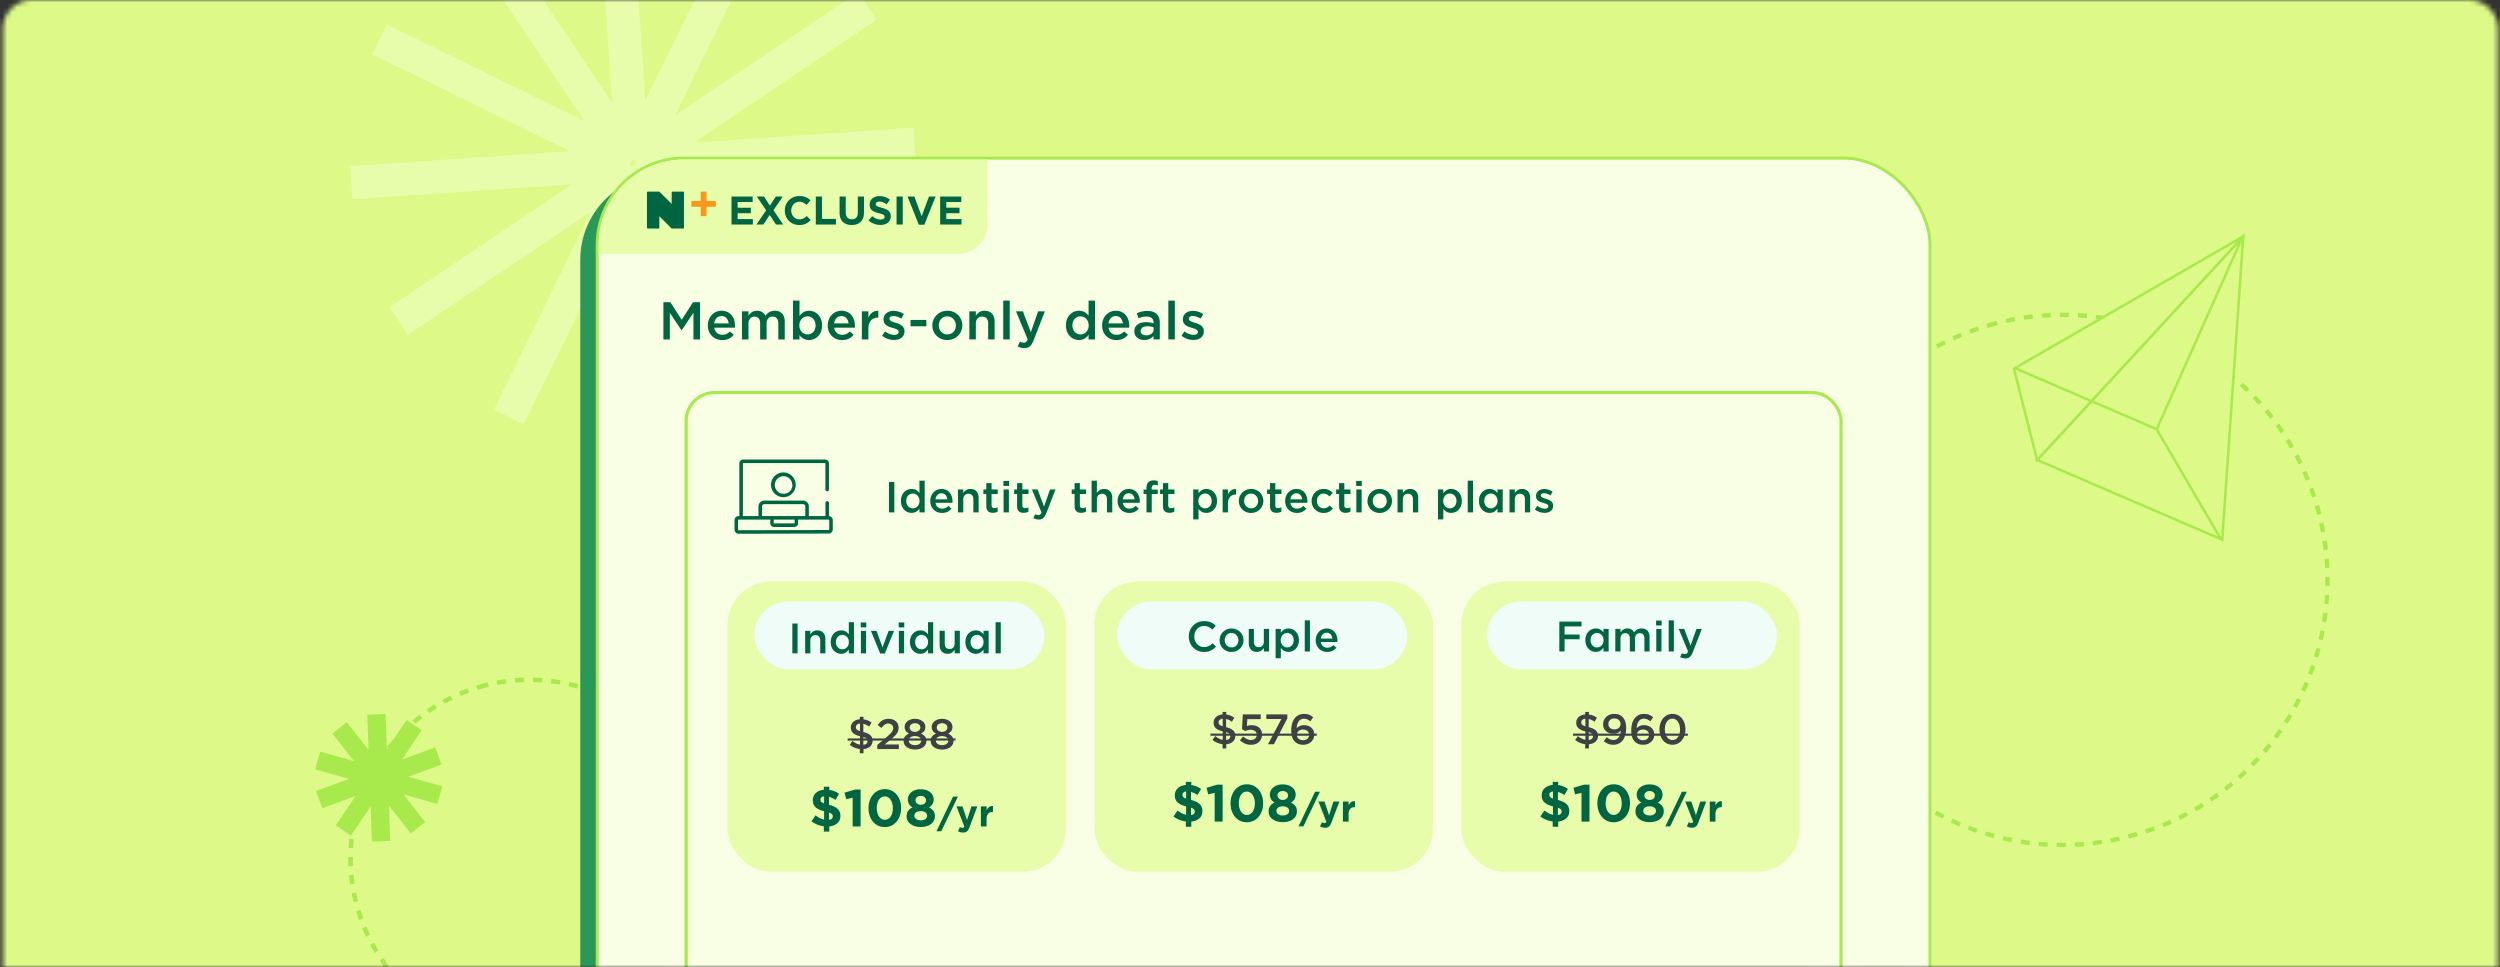 <svg xmlns="http://www.w3.org/2000/svg" width="517" height="200" fill="none"><rect width="100%" height="100%" fill="#333333" stroke="none"/><mask id="a" width="517" height="200" x="0" y="0" maskUnits="userSpaceOnUse" style="mask-type:alpha"><path fill="#00482F" d="M.592 6.017A6.017 6.017 0 0 1 6.61 0h503.965a6.017 6.017 0 0 1 6.017 6.017V200h-516z"/></mask><g mask="url(#a)"><path fill="#DDFA88" d="M-25.908-14.982A6.02 6.02 0 0 1-19.89-21h557.965a6.017 6.017 0 0 1 6.017 6.018V224h-570z"/><path fill="#DDFA88" d="M-54.814-132.929h636.48v656.191h-636.48z"/><path fill="#DDFA88" stroke="#E8FDAC" stroke-linejoin="bevel" stroke-width="6.837" d="m98.342-14.629 28.018 41.655c1.326 1.971 1.989 2.957 2.533 3.07.49.104.998-.07 1.322-.452.36-.424.279-1.61.118-3.98l-3.411-50.084 3.437 50.083c.162 2.37.244 3.555.658 3.926.373.334.9.437 1.372.269.523-.187 1.046-1.254 2.091-3.387l22.089-45.08-22.066 45.091c-1.044 2.134-1.566 3.201-1.393 3.73a1.37 1.37 0 0 0 1.054.918c.547.1 1.533-.563 3.505-1.888l41.669-27.995-41.655 28.017c-1.971 1.326-2.957 1.989-3.071 2.533-.102.49.072.998.454 1.322.423.36 1.608.28 3.978.118l50.085-3.41-50.083 3.436c-2.37.163-3.555.244-3.926.658a1.37 1.37 0 0 0-.269 1.372c.187.523 1.254 1.046 3.387 2.092l45.08 22.088-45.091-22.065c-2.134-1.044-3.201-1.566-3.729-1.393-.476.156-.829.56-.919 1.053-.1.547.563 1.533 1.888 3.505l27.995 41.67-28.017-41.655c-1.326-1.972-1.989-2.957-2.533-3.071a1.37 1.37 0 0 0-1.322.453c-.36.424-.279 1.609-.118 3.979l3.41 50.084-3.436-50.082c-.163-2.37-.244-3.556-.658-3.926a1.37 1.37 0 0 0-1.372-.27c-.523.188-1.046 1.254-2.091 3.388l-22.089 45.08 22.065-45.092c1.044-2.134 1.567-3.2 1.393-3.729a1.37 1.37 0 0 0-1.053-.919c-.547-.1-1.533.563-3.505 1.888l-41.67 27.996 41.655-28.018c1.972-1.325 2.957-1.988 3.071-2.532a1.37 1.37 0 0 0-.453-1.323c-.423-.36-1.608-.28-3.979-.118l-50.084 3.41 50.083-3.436c2.37-.162 3.555-.244 3.925-.658.335-.373.438-.9.269-1.372-.187-.523-1.253-1.046-3.387-2.091L78.486 8.14l45.092 22.066c2.134 1.044 3.201 1.566 3.729 1.393.476-.157.829-.56.919-1.054.099-.547-.563-1.533-1.888-3.505z"/><path fill="#BCEBFF" stroke="#A8EA4C" stroke-linejoin="bevel" stroke-width="3.793" d="m70.222 150.515 5.812 7.401c.688.876 1.032 1.314 1.322 1.362a.76.76 0 0 0 .702-.257c.191-.224.17-.781.13-1.894l-.346-9.404.352 9.404c.041 1.113.062 1.669.269 1.879a.76.76 0 0 0 .719.205c.286-.07.597-.532 1.218-1.457l5.248-7.811-5.243 7.815c-.62.924-.931 1.387-.887 1.678.04.264.215.487.462.588.272.112.795-.079 1.841-.462l8.837-3.235-8.835 3.241c-1.046.383-1.569.575-1.704.837a.76.76 0 0 0 .028.746c.154.251.69.404 1.761.709l9.05 2.577-9.052-2.571c-1.071-.305-1.607-.457-1.87-.325a.76.76 0 0 0-.417.621c-.022.293.321.732 1.009 1.608l5.807 7.405-5.812-7.401c-.688-.876-1.032-1.314-1.323-1.362a.76.76 0 0 0-.701.257c-.191.224-.17.781-.13 1.894l.346 9.404-.352-9.404c-.041-1.113-.062-1.669-.269-1.879a.76.76 0 0 0-.719-.205c-.286.07-.597.532-1.218 1.457l-5.248 7.811 5.243-7.815c.62-.925.931-1.387.887-1.678a.76.76 0 0 0-.462-.588c-.272-.113-.795.079-1.841.462l-8.837 3.235 8.835-3.241c1.046-.383 1.569-.575 1.704-.837a.76.76 0 0 0-.028-.747c-.154-.251-.69-.403-1.761-.708l-9.05-2.577 9.052 2.571c1.071.305 1.607.457 1.87.325a.76.76 0 0 0 .417-.621c.022-.294-.321-.732-1.009-1.608z"/><circle cx="109.484" cy="177.568" r="36.992" stroke="#A8EA4C" stroke-dasharray="1.87 1.87" stroke-width=".946" transform="rotate(-106.206 109.484 177.568)"/><circle cx="426.511" cy="119.919" r="54.806" stroke="#A8EA4C" stroke-dasharray="1.87 1.87" stroke-width=".897" transform="rotate(-106.206 426.511 119.919)"/><circle cx="390.418" cy="169.559" r="2.917" fill="#FF97E9"/><path fill="#DDFA88" stroke="#A8EA4C" stroke-width=".529" d="m463.905 48.885-42.614 46.232 38.267 16.493z"/><path fill="#DDFA88" stroke="#A8EA4C" stroke-width=".529" d="M463.906 48.884 416.48 76.243l4.802 18.889z"/><path stroke="#A8EA4C" stroke-width=".529" d="m416.729 76.147 29.263 12.612 13.157 22.501M463.737 49.034l-17.712 39.704"/><path fill="#2A9859" d="M120 53.707c0-9.738 7.895-17.633 17.633-17.633h210.734c9.738 0 17.633 7.895 17.633 17.633v164.734c0 9.738-7.895 17.633-17.633 17.633h-208.53c-10.956 0-19.837-8.881-19.837-19.837z"/><rect width="275.62" height="200.376" x="123.502" y="32.69" fill="#F8FFE4" rx="17.943"/><rect width="275.62" height="200.376" x="123.502" y="32.69" stroke="#A8EA4C" stroke-width=".619" rx="17.943"/><path fill="#E8FDAC" d="M123.812 50.633c0-9.738 7.895-17.633 17.633-17.633h62.782v13.342a6.195 6.195 0 0 1-6.195 6.194h-74.22z"/><path fill="#006642" d="M141.278 39.624h-2.214a.165.165 0 0 0-.165.165v2.378l-2.481-2.48c-.023-.024-.046-.035-.069-.046-.005 0-.011-.006-.017-.006a.2.2 0 0 0-.08-.017h-2.287a.165.165 0 0 0-.165.165v7.307c0 .046.017.091.051.12a.18.18 0 0 0 .119.05h2.214a.165.165 0 0 0 .165-.164v-2.379l2.481 2.481a.2.2 0 0 0 .069.046c.005 0 .011.005.017.005a.2.2 0 0 0 .08.017h2.282a.165.165 0 0 0 .165-.164v-7.308a.163.163 0 0 0-.165-.17"/><path fill="#F8991D" fill-rule="evenodd" d="M146.114 42.762v1.814a.114.114 0 0 1-.114.114h-.988a.114.114 0 0 1-.114-.114v-1.814h-1.814a.114.114 0 0 1-.114-.114v-.988c0-.063.051-.114.114-.114h1.814v-1.814c0-.063.051-.114.114-.114H146c.063 0 .114.05.114.114v1.814h1.815c.063 0 .114.051.114.114v.989a.114.114 0 0 1-.114.113z" clip-rule="evenodd"/><path fill="#006642" d="M151.276 46.439v-5.795h4.372v1.134h-3.105v1.175h2.732v1.135h-2.732v1.217h3.146v1.134zm9.165-5.795h1.448l-1.937 2.831 2.02 2.964h-1.49l-1.3-1.987-1.308 1.987h-1.449l2.02-2.947-1.937-2.848h1.49l1.209 1.879zm4.831 5.894c-1.705 0-2.972-1.316-2.972-2.98v-.017c0-1.647 1.242-2.997 3.022-2.997 1.093 0 1.747.365 2.285.895l-.811.935c-.447-.406-.903-.654-1.482-.654-.977 0-1.681.811-1.681 1.805v.016c0 .994.687 1.822 1.681 1.822.662 0 1.068-.265 1.523-.68l.811.82c-.596.638-1.258 1.035-2.376 1.035m3.438-.099v-5.795h1.275v4.636h2.89v1.159zm7.424.091c-1.557 0-2.509-.87-2.509-2.575v-3.311h1.275v3.278c0 .944.472 1.433 1.25 1.433s1.25-.472 1.25-1.391v-3.32h1.275v3.27c0 1.755-.985 2.616-2.541 2.616m5.943-.008a3.7 3.7 0 0 1-2.459-.927l.753-.903c.522.43 1.068.704 1.731.704.521 0 .836-.207.836-.547v-.016c0-.323-.199-.489-1.168-.737-1.167-.298-1.92-.62-1.92-1.772v-.016c0-1.052.844-1.747 2.028-1.747.845 0 1.565.265 2.153.737l-.663.96c-.513-.356-1.018-.571-1.506-.571-.489 0-.746.223-.746.505v.016c0 .381.249.506 1.251.762 1.175.306 1.838.729 1.838 1.739v.016c0 1.151-.878 1.797-2.128 1.797m3.333-.083v-5.795h1.275v5.795zm4.611.041-2.343-5.836h1.408l1.515 4.081 1.515-4.081h1.374l-2.343 5.836zm4.405-.041v-5.795h4.371v1.134h-3.105v1.175h2.733v1.135h-2.733v1.217h3.147v1.134zM137.192 70.195v-7.702h1.442l2.343 3.642 2.344-3.642h1.442v7.702h-1.354v-5.524l-2.432 3.631h-.044l-2.409-3.609v5.502zm12.172.132c-1.684 0-2.982-1.221-2.982-3.015v-.022c0-1.661 1.177-3.026 2.839-3.026 1.848 0 2.784 1.453 2.784 3.125 0 .121-.011.242-.022.374h-4.27c.143.947.815 1.475 1.673 1.475.649 0 1.111-.242 1.573-.693l.782.693c-.551.66-1.31 1.09-2.377 1.09m-1.662-3.444h2.982c-.088-.858-.594-1.53-1.474-1.53-.815 0-1.387.628-1.508 1.53m5.739 3.312v-5.81h1.342v.88c.374-.517.88-1 1.772-1 .836 0 1.43.406 1.738 1.022.462-.616 1.079-1.023 1.959-1.023 1.265 0 2.036.803 2.036 2.223v3.708h-1.332v-3.301c0-.924-.429-1.42-1.177-1.42-.726 0-1.244.507-1.244 1.442v3.28h-1.331v-3.313c0-.902-.44-1.408-1.177-1.408s-1.244.55-1.244 1.441v3.28zm13.878.121c-.969 0-1.574-.484-1.981-1.023v.902h-1.342v-8.032h1.342v3.19c.429-.605 1.034-1.089 1.981-1.089 1.364 0 2.695 1.079 2.695 3.015v.022c0 1.926-1.32 3.015-2.695 3.015m-.32-1.155c.914 0 1.662-.716 1.662-1.86v-.022c0-1.122-.77-1.86-1.662-1.86-.902 0-1.694.749-1.694 1.86v.022c0 1.111.792 1.86 1.694 1.86m7.163 1.166c-1.684 0-2.982-1.221-2.982-3.015v-.022c0-1.661 1.177-3.026 2.839-3.026 1.848 0 2.783 1.453 2.783 3.125 0 .121-.011.242-.022.374h-4.269c.143.947.814 1.475 1.673 1.475.649 0 1.111-.242 1.573-.693l.781.693c-.55.66-1.309 1.09-2.376 1.09m-1.662-3.444h2.982c-.088-.858-.594-1.53-1.474-1.53-.815 0-1.387.628-1.508 1.53m5.739 3.312v-5.81h1.342v1.31c.363-.87 1.034-1.464 2.058-1.42v1.409h-.077c-1.167 0-1.981.759-1.981 2.3v2.211zm6.658.11a4 4 0 0 1-2.465-.87l.594-.901c.638.473 1.309.715 1.904.715.572 0 .902-.242.902-.627V68.6c0-.452-.616-.606-1.298-.815-.859-.242-1.816-.594-1.816-1.694v-.022c0-1.112.913-1.783 2.069-1.783.726 0 1.518.253 2.134.66l-.528.947c-.561-.341-1.155-.55-1.639-.55-.518 0-.815.253-.815.572v.022c0 .429.628.605 1.31.825.847.264 1.804.65 1.804 1.695v.022c0 1.22-.946 1.826-2.156 1.826m3.41-2.828v-1.31h3.258v1.31zm7.584 2.85c-1.771 0-3.081-1.353-3.081-3.004v-.022c0-1.661 1.321-3.037 3.103-3.037s3.092 1.354 3.092 3.015v.022c0 1.65-1.32 3.026-3.114 3.026m.022-1.166c1.078 0 1.761-.837 1.761-1.838v-.022c0-1.023-.738-1.87-1.783-1.87-1.067 0-1.749.836-1.749 1.848v.022c0 1.013.737 1.86 1.771 1.86m4.547 1.034v-5.81h1.343v.891c.374-.539.913-1.012 1.815-1.012 1.31 0 2.069.88 2.069 2.223v3.708h-1.332v-3.301c0-.902-.451-1.42-1.243-1.42-.77 0-1.309.54-1.309 1.442v3.28zm7.011 0v-8.032h1.342v8.032zm5.701-1.496 1.518-4.314h1.387l-2.311 5.964c-.462 1.2-.979 1.64-1.915 1.64-.55 0-.968-.132-1.375-.364l.451-.979c.242.132.506.22.781.22.375 0 .606-.165.826-.66l-2.421-5.82h1.43zm9.964 1.617c-1.365 0-2.696-1.09-2.696-3.015v-.022c0-1.925 1.309-3.015 2.696-3.015.957 0 1.562.473 1.98 1.023v-3.125h1.332v8.033h-1.332v-.968c-.429.605-1.034 1.09-1.98 1.09m.319-1.155c.891 0 1.683-.749 1.683-1.86v-.022c0-1.122-.792-1.86-1.683-1.86-.914 0-1.673.716-1.673 1.86v.022c0 1.123.77 1.86 1.673 1.86m7.437 1.166c-1.684 0-2.982-1.221-2.982-3.015v-.022c0-1.661 1.177-3.026 2.839-3.026 1.849 0 2.784 1.453 2.784 3.125 0 .121-.011.242-.022.374h-4.27c.144.947.815 1.475 1.673 1.475.649 0 1.111-.242 1.574-.693l.781.693c-.55.66-1.31 1.09-2.377 1.09m-1.662-3.444h2.982c-.088-.858-.594-1.53-1.474-1.53-.814 0-1.386.628-1.508 1.53m7.422 3.433c-1.089 0-2.068-.627-2.068-1.793V68.5c0-1.255.99-1.871 2.41-1.871.649 0 1.111.099 1.562.242v-.143c0-.825-.506-1.265-1.441-1.265-.65 0-1.134.143-1.662.363l-.363-1.046c.649-.286 1.276-.473 2.201-.473.869 0 1.518.231 1.925.65.429.418.628 1.034.628 1.793v3.444h-1.299v-.726c-.396.473-1.001.847-1.893.847m.375-.968c.88 0 1.551-.506 1.551-1.244v-.396a3.7 3.7 0 0 0-1.32-.23c-.859 0-1.365.362-1.365.968v.022c0 .56.495.88 1.134.88m4.587.847v-8.032h1.343v8.032zm5.184.11a4 4 0 0 1-2.465-.87l.595-.901c.638.473 1.309.715 1.903.715.572 0 .903-.242.903-.627V68.6c0-.452-.617-.606-1.299-.815-.858-.242-1.815-.594-1.815-1.694v-.022c0-1.112.913-1.783 2.068-1.783.726 0 1.519.253 2.135.66l-.528.947c-.561-.341-1.156-.55-1.64-.55-.517 0-.814.253-.814.572v.022c0 .429.627.605 1.309.825.848.264 1.805.65 1.805 1.695v.022c0 1.22-.946 1.826-2.157 1.826"/><rect width="238.828" height="146.34" x="141.898" y="81.183" fill="#F8FFE4" rx="5.865"/><rect width="238.828" height="146.34" x="141.898" y="81.183" stroke="#A8EA4C" stroke-width=".66" rx="5.865"/><path fill="#006642" fill-rule="evenodd" d="M171.435 103.99v2.733a.87.87 0 0 1 .59.305.87.87 0 0 1 .196.635v1.712a.96.96 0 0 1-.272.734.73.73 0 0 1-.507.228l-18.754.044a.87.87 0 0 1-.59-.305.87.87 0 0 1-.196-.635v-1.778a.87.87 0 0 1 .196-.635.866.866 0 0 1 .59-.305h.213V95.814a.787.787 0 0 1 .786-.786h16.955a.784.784 0 0 1 .786.786v5.421a.367.367 0 0 1-.735 0v-5.421a.1.1 0 0 0-.004-.02.04.04 0 0 0-.011-.016.1.1 0 0 0-.017-.012l-.019-.004h-16.955a.1.1 0 0 0-.019.004.1.1 0 0 0-.017.012.04.04 0 0 0-.011.016.1.1 0 0 0-.004.02v10.909h3.217v-1.998a1.214 1.214 0 0 1 1.212-1.205h8a1.21 1.21 0 0 1 1.205 1.205v1.998h3.43v-2.733a.369.369 0 0 1 .627-.26.37.37 0 0 1 .108.26m-7.111 3.467h-4.319v.735q0 .022.015.036a.05.05 0 0 0 .036.015h4.217a.05.05 0 0 0 .036-.015.05.05 0 0 0 .015-.036zm-6.594-3.065a.48.48 0 0 0-.142.333v1.998h8.947v-1.998a.47.47 0 0 0-.47-.471h-8a.48.48 0 0 0-.335.138m13.743 5.122a.3.3 0 0 0 .013-.103l-.007-1.748a.264.264 0 0 0-.066-.206h-6.362v.735a.786.786 0 0 1-.786.786h-4.179a.786.786 0 0 1-.786-.786v-.735h-6.612a.4.4 0 0 0-.051.206v1.778a.3.3 0 0 0 .013.114.3.3 0 0 0 .06.099l18.71-.052a.24.24 0 0 0 .053-.088m-11.576-7.803a2.556 2.556 0 1 1 4.255-2.832 2.556 2.556 0 0 1-4.255 2.832m3.672-.403c.2-.3.307-.652.307-1.013h-.029a1.83 1.83 0 0 0-1.785-1.822 1.82 1.82 0 0 0-1.689 1.12 1.82 1.82 0 0 0 .391 1.988 1.824 1.824 0 0 0 2.805-.273" clip-rule="evenodd"/><path fill="#006642" d="M183.842 105.969v-6.3h1.107v6.3zm4.675.099c-1.116 0-2.205-.891-2.205-2.466v-.018c0-1.575 1.071-2.466 2.205-2.466.783 0 1.278.387 1.62.837v-2.556h1.089v6.57h-1.089v-.792c-.351.495-.846.891-1.62.891m.261-.945c.729 0 1.377-.612 1.377-1.521v-.018c0-.918-.648-1.521-1.377-1.521-.747 0-1.368.585-1.368 1.521v.018c0 .918.63 1.521 1.368 1.521m6.038.954c-1.377 0-2.439-.999-2.439-2.466v-.018c0-1.359.963-2.475 2.322-2.475 1.512 0 2.277 1.188 2.277 2.556 0 .099-.009.198-.018.306h-3.492c.117.774.666 1.206 1.368 1.206.531 0 .909-.198 1.287-.567l.639.567c-.45.54-1.071.891-1.944.891m-1.359-2.817h2.439c-.072-.702-.486-1.251-1.206-1.251-.666 0-1.134.513-1.233 1.251m4.649 2.709v-4.752h1.098v.729c.306-.441.747-.828 1.485-.828 1.071 0 1.692.72 1.692 1.818v3.033h-1.089v-2.7c0-.738-.369-1.161-1.017-1.161-.63 0-1.071.441-1.071 1.179v2.682zm7.228.081c-.801 0-1.368-.351-1.368-1.395v-2.502h-.603v-.936h.603v-1.305h1.089v1.305h1.278v.936h-1.278v2.331c0 .423.216.594.585.594.243 0 .459-.054.675-.162v.891c-.27.153-.567.243-.981.243m2.17-5.562v-1.035h1.17v1.035zm.036 5.481v-4.752h1.098v4.752zm4.159.081c-.801 0-1.368-.351-1.368-1.395v-2.502h-.603v-.936h.603v-1.305h1.089v1.305h1.278v.936h-1.278v2.331c0 .423.216.594.585.594.243 0 .459-.054.675-.162v.891c-.27.153-.567.243-.981.243m4.204-1.305 1.242-3.528h1.134l-1.89 4.878c-.378.981-.801 1.341-1.566 1.341-.45 0-.792-.108-1.125-.297l.369-.801c.198.108.414.18.639.18.306 0 .495-.135.675-.54l-1.98-4.761h1.17zm7.691 1.305c-.801 0-1.368-.351-1.368-1.395v-2.502h-.603v-.936h.603v-1.305h1.089v1.305h1.278v.936h-1.278v2.331c0 .423.216.594.585.594.243 0 .459-.054.675-.162v.891c-.27.153-.567.243-.981.243m2.143-.081v-6.57h1.098v2.547c.306-.441.747-.828 1.485-.828 1.071 0 1.692.72 1.692 1.818v3.033h-1.089v-2.7c0-.738-.369-1.161-1.017-1.161-.63 0-1.071.441-1.071 1.179v2.682zm7.813.108c-1.377 0-2.439-.999-2.439-2.466v-.018c0-1.359.963-2.475 2.322-2.475 1.512 0 2.277 1.188 2.277 2.556 0 .099-.009.198-.018.306H232.2c.117.774.666 1.206 1.368 1.206.531 0 .909-.198 1.287-.567l.639.567c-.45.54-1.071.891-1.944.891m-1.359-2.817h2.439c-.072-.702-.486-1.251-1.206-1.251-.666 0-1.134.513-1.233 1.251m4.901 2.709v-3.816h-.603v-.909h.603v-.351c0-.522.135-.918.387-1.17s.603-.378 1.062-.378c.387 0 .648.054.891.126v.918a1.9 1.9 0 0 0-.639-.117c-.414 0-.63.234-.63.72v.261h1.26v.9h-1.242v3.816zm4.779.081c-.801 0-1.368-.351-1.368-1.395v-2.502h-.603v-.936h.603v-1.305h1.089v1.305h1.278v.936h-1.278v2.331c0 .423.216.594.585.594.243 0 .459-.054.675-.162v.891c-.27.153-.567.243-.981.243m4.886 1.359v-6.192h1.098v.792c.351-.495.846-.891 1.62-.891 1.116 0 2.205.882 2.205 2.466v.018c0 1.575-1.08 2.466-2.205 2.466-.792 0-1.287-.396-1.62-.837v2.178zm2.457-2.286c.747 0 1.359-.585 1.359-1.521v-.018c0-.918-.63-1.521-1.359-1.521-.738 0-1.386.612-1.386 1.521v.018c0 .909.648 1.521 1.386 1.521m3.626.846v-4.752h1.098v1.071c.297-.711.846-1.197 1.683-1.161v1.152h-.063c-.954 0-1.62.621-1.62 1.881v1.809zm5.873.108c-1.449 0-2.52-1.107-2.52-2.457v-.018c0-1.359 1.08-2.484 2.538-2.484s2.529 1.107 2.529 2.466v.018c0 1.35-1.08 2.475-2.547 2.475m.018-.954c.882 0 1.44-.684 1.44-1.503v-.018c0-.837-.603-1.53-1.458-1.53-.873 0-1.431.684-1.431 1.512v.018c0 .828.603 1.521 1.449 1.521m5.276.927c-.801 0-1.368-.351-1.368-1.395v-2.502h-.603v-.936h.603v-1.305h1.089v1.305h1.278v.936h-1.278v2.331c0 .423.216.594.585.594.243 0 .459-.054.675-.162v.891c-.27.153-.567.243-.981.243m4.198.027c-1.377 0-2.439-.999-2.439-2.466v-.018c0-1.359.963-2.475 2.322-2.475 1.512 0 2.277 1.188 2.277 2.556 0 .099-.009.198-.018.306h-3.492c.117.774.666 1.206 1.368 1.206.531 0 .909-.198 1.287-.567l.639.567c-.45.54-1.071.891-1.944.891m-1.359-2.817h2.439c-.072-.702-.486-1.251-1.206-1.251-.666 0-1.134.513-1.233 1.251m6.854 2.817c-1.413 0-2.457-1.107-2.457-2.457v-.018c0-1.35 1.044-2.484 2.475-2.484.891 0 1.449.333 1.899.819l-.684.729c-.333-.342-.684-.594-1.224-.594-.792 0-1.377.684-1.377 1.512v.018c0 .846.585 1.521 1.422 1.521.513 0 .882-.234 1.233-.585l.657.648c-.468.522-1.017.891-1.944.891m4.583-.027c-.801 0-1.368-.351-1.368-1.395v-2.502h-.603v-.936h.603v-1.305h1.089v1.305h1.278v.936h-1.278v2.331c0 .423.216.594.585.594.243 0 .459-.054.675-.162v.891c-.27.153-.567.243-.981.243m2.17-5.562v-1.035h1.17v1.035zm.036 5.481v-4.752h1.098v4.752zm4.826.108c-1.449 0-2.52-1.107-2.52-2.457v-.018c0-1.359 1.08-2.484 2.538-2.484s2.529 1.107 2.529 2.466v.018c0 1.35-1.08 2.475-2.547 2.475m.018-.954c.882 0 1.44-.684 1.44-1.503v-.018c0-.837-.603-1.53-1.458-1.53-.873 0-1.431.684-1.431 1.512v.018c0 .828.603 1.521 1.449 1.521m3.674.846v-4.752h1.098v.729c.306-.441.747-.828 1.485-.828 1.071 0 1.692.72 1.692 1.818v3.033h-1.089v-2.7c0-.738-.369-1.161-1.017-1.161-.63 0-1.071.441-1.071 1.179v2.682zm8.369 1.44v-6.192h1.098v.792c.351-.495.846-.891 1.62-.891 1.116 0 2.205.882 2.205 2.466v.018c0 1.575-1.08 2.466-2.205 2.466-.792 0-1.287-.396-1.62-.837v2.178zm2.457-2.286c.747 0 1.359-.585 1.359-1.521v-.018c0-.918-.63-1.521-1.359-1.521-.738 0-1.386.612-1.386 1.521v.018c0 .909.648 1.521 1.386 1.521m3.689.846v-6.57h1.098v6.57zm4.528.099c-1.116 0-2.205-.891-2.205-2.466v-.018c0-1.575 1.071-2.466 2.205-2.466.783 0 1.278.387 1.62.837v-.738h1.089v4.752h-1.089v-.792c-.351.495-.846.891-1.62.891m.261-.945c.729 0 1.377-.612 1.377-1.521v-.018c0-.918-.648-1.521-1.377-1.521-.747 0-1.368.585-1.368 1.521v.018c0 .918.63 1.521 1.368 1.521m3.851.846v-4.752h1.098v.729c.306-.441.747-.828 1.485-.828 1.071 0 1.692.72 1.692 1.818v3.033h-1.089v-2.7c0-.738-.369-1.161-1.017-1.161-.63 0-1.071.441-1.071 1.179v2.682zm7.264.09a3.28 3.28 0 0 1-2.016-.711l.486-.738c.522.387 1.071.585 1.557.585.468 0 .738-.198.738-.513v-.018c0-.369-.504-.495-1.062-.666-.702-.198-1.485-.486-1.485-1.386v-.018c0-.909.747-1.458 1.692-1.458.594 0 1.242.207 1.746.54l-.432.774c-.459-.279-.945-.45-1.341-.45-.423 0-.666.207-.666.468v.018c0 .351.513.495 1.071.675.693.216 1.476.531 1.476 1.386v.018c0 .999-.774 1.494-1.764 1.494"/><rect width="70" height="60" x="150.446" y="120.28" fill="#E8FDAC" rx="8.878"/><rect width="60" height="14" x="156" y="124.415" fill="#EFFCF8" rx="7"/><path fill="#006642" d="M163.855 135.112v-6.171h1.085v6.171zm2.649 0v-4.655h1.075v.714c.3-.432.732-.811 1.455-.811 1.049 0 1.657.705 1.657 1.781v2.971h-1.066v-2.645c0-.723-.362-1.137-.997-1.137-.617 0-1.049.432-1.049 1.155v2.627zm7.442.097c-1.093 0-2.16-.873-2.16-2.415v-.018c0-1.543 1.049-2.416 2.16-2.416.767 0 1.252.379 1.587.82v-2.504h1.067v6.436h-1.067v-.776c-.344.485-.829.873-1.587.873m.255-.925c.715 0 1.349-.6 1.349-1.49v-.018c0-.899-.634-1.49-1.349-1.49-.731 0-1.34.573-1.34 1.49v.018c0 .899.618 1.49 1.34 1.49m3.8-4.541v-1.014h1.146v1.014zm.035 5.369v-4.655h1.075v4.655zm3.986.036-1.913-4.691h1.146l1.252 3.421 1.261-3.421h1.119l-1.904 4.691zm3.833-5.405v-1.014h1.146v1.014zm.035 5.369v-4.655h1.076v4.655zm4.436.097c-1.093 0-2.16-.873-2.16-2.415v-.018c0-1.543 1.049-2.416 2.16-2.416.767 0 1.252.379 1.587.82v-2.504h1.067v6.436h-1.067v-.776c-.344.485-.829.873-1.587.873m.256-.925c.714 0 1.349-.6 1.349-1.49v-.018c0-.899-.635-1.49-1.349-1.49-.732 0-1.34.573-1.34 1.49v.018c0 .899.617 1.49 1.34 1.49m5.386.925c-1.049 0-1.658-.705-1.658-1.789v-2.963h1.067v2.645c0 .723.362 1.129.996 1.129.618 0 1.05-.424 1.05-1.147v-2.627h1.075v4.655h-1.075v-.723c-.3.441-.732.82-1.455.82m5.829 0c-1.094 0-2.16-.873-2.16-2.415v-.018c0-1.543 1.049-2.416 2.16-2.416.767 0 1.252.379 1.587.82v-.723h1.066v4.655h-1.066v-.776c-.344.485-.829.873-1.587.873m.255-.925c.714 0 1.349-.6 1.349-1.49v-.018c0-.899-.635-1.49-1.349-1.49-.731 0-1.34.573-1.34 1.49v.018c0 .899.617 1.49 1.34 1.49m3.835.828v-6.436h1.075v6.436z"/><path fill="#3D4045" d="m180.232 149.43-.494.828c-.388-.282-.793-.485-1.199-.573v1.693c1.34.335 1.913.864 1.913 1.807v.018c0 .961-.758 1.605-1.878 1.711v.864h-.767v-.882a4.06 4.06 0 0 1-2.08-.873l.564-.811c.502.414.979.679 1.552.776v-1.737c-1.288-.326-1.887-.811-1.887-1.807v-.009c0-.952.749-1.596 1.851-1.693v-.511h.767v.529a3.44 3.44 0 0 1 1.658.67m-.82 3.817c0-.388-.194-.626-.873-.829v1.605c.564-.062.873-.335.873-.758zm-2.416-2.874c0 .37.168.608.847.82v-1.561c-.565.053-.847.353-.847.732zm4.431 4.541v-.856l2.125-1.807c.838-.723 1.155-1.111 1.155-1.666 0-.6-.432-.961-.996-.961s-.952.308-1.419.925l-.776-.608c.59-.82 1.172-1.287 2.274-1.287 1.208 0 2.037.74 2.037 1.842v.018c0 .979-.511 1.499-1.605 2.389l-1.269 1.058h2.936v.953zm7.797.088c-1.349 0-2.354-.706-2.354-1.772v-.018c0-.741.414-1.208 1.111-1.499-.52-.273-.9-.688-.9-1.375v-.018c0-.943.909-1.666 2.143-1.666s2.142.714 2.142 1.666v.018c0 .687-.379 1.102-.899 1.375.679.309 1.111.75 1.111 1.481v.018c0 1.111-1.005 1.79-2.354 1.79m0-3.65c.635 0 1.102-.379 1.102-.908v-.018c0-.476-.441-.864-1.102-.864s-1.102.388-1.102.864v.018c0 .529.467.908 1.102.908m0 2.742c.811 0 1.287-.415 1.287-.926v-.018c0-.564-.555-.926-1.287-.926s-1.287.362-1.287.926v.018c0 .502.476.926 1.287.926m5.597.908c-1.349 0-2.354-.706-2.354-1.772v-.018c0-.741.415-1.208 1.111-1.499-.52-.273-.899-.688-.899-1.375v-.018c0-.943.908-1.666 2.142-1.666 1.235 0 2.143.714 2.143 1.666v.018c0 .687-.379 1.102-.9 1.375.679.309 1.111.75 1.111 1.481v.018c0 1.111-1.005 1.79-2.354 1.79m0-3.65c.635 0 1.102-.379 1.102-.908v-.018c0-.476-.44-.864-1.102-.864-.661 0-1.102.388-1.102.864v.018c0 .529.468.908 1.102.908m0 2.742c.811 0 1.288-.415 1.288-.926v-.018c0-.564-.556-.926-1.288-.926-.731 0-1.287.362-1.287.926v.018c0 .502.476.926 1.287.926"/><path fill="#006642" d="m173.513 164.149-.726 1.268c-.434-.293-.9-.52-1.344-.64v1.648c1.647.445 2.352 1.106 2.352 2.32v.022c0 1.214-.932 1.995-2.298 2.136v1.073h-1.128v-1.095a5.44 5.44 0 0 1-2.558-1.03l.845-1.236c.586.445 1.128.748 1.768.878v-1.723c-1.562-.423-2.331-1.009-2.331-2.299v-.021c0-1.193.91-1.984 2.276-2.125v-.629h1.128v.661c.77.098 1.42.38 2.016.792m-1.301 4.683c0-.358-.184-.585-.769-.802v1.518c.509-.076.769-.304.769-.694zm-2.537-3.458c0 .347.152.563.749.78v-1.474c-.532.065-.749.325-.749.672zm6.651 5.54v-5.952l-1.322.325-.347-1.366 2.179-.65h1.138v7.643zm6.645.13c-2.028 0-3.361-1.702-3.361-3.903v-.022c0-2.201 1.366-3.924 3.382-3.924 2.006 0 3.361 1.702 3.361 3.902v.022c0 2.201-1.355 3.925-3.382 3.925m.021-1.507c1.009 0 1.648-1.019 1.648-2.396v-.022c0-1.377-.672-2.417-1.669-2.417-.998 0-1.648 1.008-1.648 2.395v.022c0 1.388.661 2.418 1.669 2.418m7.421 1.485c-1.681 0-2.927-.867-2.927-2.19v-.022c0-.921.422-1.463 1.225-1.832-.586-.358-.965-.845-.965-1.658v-.022c0-1.16 1.062-2.082 2.667-2.082s2.667.911 2.667 2.082v.022c0 .813-.38 1.3-.965 1.658.769.401 1.225.889 1.225 1.789v.022c0 1.409-1.247 2.233-2.927 2.233m0-4.597c.661 0 1.084-.39 1.084-.921v-.022c0-.466-.401-.889-1.084-.889s-1.084.412-1.084.878v.022c0 .531.422.932 1.084.932m0 3.22c.824 0 1.311-.412 1.311-.943v-.022c0-.585-.552-.932-1.311-.932s-1.312.347-1.312.932v.022c0 .52.488.943 1.312.943m3.251 2.26 3.43-7.171h.999l-3.43 7.171zm6.322-2.316.906-2.826h1.224l-1.595 4.251c-.318.844-.659 1.162-1.363 1.162-.426 0-.744-.109-1.046-.287l.395-.852c.155.093.349.163.504.163.201 0 .309-.062.41-.271l-1.626-4.166h1.247zm2.862 1.325v-4.151h1.177v.836c.24-.573.628-.944 1.325-.914v1.232h-.062c-.782 0-1.263.472-1.263 1.463v1.534z"/><path fill="#3D4045" d="M175.295 152.709h22.304v.441h-22.304z"/><rect width="70" height="60" x="226.312" y="120.28" fill="#E8FDAC" rx="8.878"/><rect width="60" height="14" x="231" y="124.415" fill="#EFFCF8" rx="7"/><path fill="#006642" d="M248.971 134.824c-1.808 0-3.139-1.401-3.139-3.174v-.017c0-1.755 1.314-3.192 3.174-3.192 1.146 0 1.834.397 2.425.961l-.697.802c-.502-.458-1.023-.758-1.737-.758-1.164 0-2.028.961-2.028 2.169v.018c0 1.208.856 2.186 2.037 2.186.758 0 1.243-.299 1.772-.793l.697.705c-.644.67-1.349 1.093-2.504 1.093m5.7 0c-1.42 0-2.469-1.084-2.469-2.407v-.017c0-1.331 1.058-2.434 2.486-2.434s2.478 1.085 2.478 2.416v.018c0 1.322-1.058 2.424-2.495 2.424m.017-.934c.864 0 1.411-.67 1.411-1.473v-.017c0-.82-.591-1.499-1.428-1.499-.856 0-1.402.67-1.402 1.481v.018c0 .811.59 1.49 1.419 1.49m5.213.926c-1.049 0-1.658-.706-1.658-1.79v-2.963h1.067v2.645c0 .723.362 1.129.996 1.129.618 0 1.05-.423 1.05-1.146v-2.628h1.075v4.656h-1.075v-.723c-.3.44-.732.82-1.455.82m3.898 1.313v-6.066h1.075v.776c.344-.485.829-.873 1.587-.873 1.094 0 2.161.864 2.161 2.416v.018c0 1.543-1.058 2.416-2.161 2.416-.775 0-1.26-.388-1.587-.82v2.133zm2.407-2.239c.732 0 1.331-.573 1.331-1.49v-.018c0-.899-.617-1.49-1.331-1.49-.723 0-1.358.6-1.358 1.49v.018c0 .89.635 1.49 1.358 1.49m3.614.829v-6.437h1.075v6.437zm4.647.105c-1.349 0-2.389-.978-2.389-2.415v-.018c0-1.331.943-2.425 2.275-2.425 1.481 0 2.23 1.164 2.23 2.504 0 .097-.009.194-.017.3h-3.421c.114.758.652 1.182 1.34 1.182.52 0 .89-.194 1.261-.556l.626.556c-.441.529-1.05.872-1.905.872m-1.331-2.759h2.389c-.07-.688-.476-1.226-1.181-1.226-.653 0-1.111.503-1.208 1.226"/><path fill="#3D4045" d="m255.248 148.43-.493.828c-.388-.282-.794-.485-1.199-.573v1.693c1.34.335 1.913.864 1.913 1.807v.018c0 .961-.758 1.605-1.878 1.711v.864h-.767v-.882a4.07 4.07 0 0 1-2.081-.873l.564-.811c.503.414.979.679 1.552.776v-1.737c-1.287-.326-1.887-.811-1.887-1.807v-.009c0-.952.75-1.596 1.852-1.693v-.511h.767v.529a3.43 3.43 0 0 1 1.657.67m-.82 3.817c0-.388-.194-.626-.872-.829v1.605c.564-.062.872-.335.872-.758zm-2.415-2.874c0 .37.167.608.846.82v-1.561c-.564.053-.846.353-.846.732zm6.679 4.646c-.943 0-1.684-.379-2.266-.943l.67-.785c.494.459 1.014.741 1.587.741.741 0 1.226-.423 1.226-1.067v-.018c0-.626-.529-1.022-1.279-1.022-.44 0-.819.123-1.137.273l-.652-.432.176-3.024h3.694v.97h-2.759l-.097 1.437c.291-.106.564-.176.978-.176 1.199 0 2.151.634 2.151 1.939v.018c0 1.261-.925 2.089-2.292 2.089m3.525-.105 2.768-5.22h-3.103v-.952h4.338v.82l-2.778 5.352zm7.281.105c-.758 0-1.305-.238-1.719-.652-.468-.467-.75-1.111-.75-2.354v-.018c0-1.887.9-3.359 2.645-3.359.803 0 1.349.256 1.887.688l-.582.846c-.432-.344-.793-.546-1.34-.546-1.076 0-1.464 1.119-1.481 1.966.361-.379.82-.626 1.481-.626 1.19 0 2.151.705 2.151 1.939v.018c0 1.225-.996 2.098-2.292 2.098m-.026-.943c.767 0 1.234-.476 1.234-1.111v-.018c0-.617-.494-1.075-1.261-1.075s-1.252.494-1.252 1.084v.018c0 .626.511 1.102 1.279 1.102"/><path fill="#006642" d="m248.379 163.149-.726 1.268a4.6 4.6 0 0 0-1.345-.64v1.648c1.648.445 2.353 1.106 2.353 2.32v.022c0 1.214-.932 1.995-2.298 2.136v1.073h-1.128v-1.095a5.44 5.44 0 0 1-2.558-1.03l.845-1.236c.586.445 1.128.748 1.767.878v-1.723c-1.561-.423-2.331-1.009-2.331-2.299v-.021c0-1.193.911-1.984 2.277-2.125v-.629h1.128v.661c.769.098 1.42.38 2.016.792m-1.301 4.683c0-.358-.184-.585-.77-.802v1.518c.51-.076.77-.304.77-.694zm-2.537-3.458c0 .347.152.563.748.78v-1.474c-.531.065-.748.325-.748.672zm6.651 5.54v-5.952l-1.322.325-.347-1.366 2.179-.65h1.138v7.643zm6.644.13c-2.027 0-3.36-1.702-3.36-3.903v-.022c0-2.201 1.366-3.924 3.382-3.924 2.006 0 3.361 1.702 3.361 3.902v.022c0 2.201-1.355 3.925-3.383 3.925m.022-1.507c1.008 0 1.648-1.019 1.648-2.396v-.022c0-1.377-.672-2.417-1.67-2.417s-1.647 1.008-1.647 2.395v.022c0 1.388.661 2.418 1.669 2.418m7.42 1.485c-1.68 0-2.927-.867-2.927-2.19v-.022c0-.921.423-1.463 1.225-1.832-.585-.358-.964-.845-.964-1.658v-.022c0-1.16 1.062-2.082 2.666-2.082 1.605 0 2.667.911 2.667 2.082v.022c0 .813-.379 1.3-.964 1.658.769.401 1.225.889 1.225 1.789v.022c0 1.409-1.247 2.233-2.928 2.233m0-4.597c.662 0 1.085-.39 1.085-.921v-.022c0-.466-.402-.889-1.085-.889s-1.084.412-1.084.878v.022c0 .531.423.932 1.084.932m0 3.22c.824 0 1.312-.412 1.312-.943v-.022c0-.585-.553-.932-1.312-.932-.758 0-1.311.347-1.311.932v.022c0 .52.488.943 1.311.943m3.252 2.26 3.43-7.171h.999l-3.431 7.171zm6.322-2.316.906-2.826h1.224l-1.596 4.251c-.317.844-.658 1.162-1.363 1.162a1.95 1.95 0 0 1-1.045-.287l.395-.852c.155.093.348.163.503.163.202 0 .31-.062.411-.271l-1.626-4.166h1.246zm2.862 1.325v-4.151h1.177v.836c.24-.573.627-.944 1.324-.914v1.232h-.062c-.782 0-1.262.472-1.262 1.463v1.534z"/><path fill="#3D4045" d="M250.311 151.709h21.999v.441h-21.999z"/><rect width="70" height="60" x="302.178" y="120.28" fill="#E8FDAC" rx="8.878"/><rect width="60" height="14" x="307.5" y="124.415" fill="#EFFCF8" rx="7"/><path fill="#006642" d="M322.471 134.719v-6.172h4.594v.987h-3.509v1.684h3.112v.988h-3.112v2.513zm7.543.097c-1.094 0-2.16-.873-2.16-2.416v-.018c0-1.543 1.049-2.416 2.16-2.416.767 0 1.252.38 1.587.82v-.723h1.066v4.656h-1.066v-.776c-.344.485-.829.873-1.587.873m.255-.926c.714 0 1.349-.6 1.349-1.49v-.018c0-.899-.635-1.49-1.349-1.49-.731 0-1.34.573-1.34 1.49v.018c0 .899.617 1.49 1.34 1.49m3.773.829v-4.656h1.076v.706c.299-.415.705-.803 1.419-.803.67 0 1.146.327 1.393.82.37-.493.864-.82 1.569-.82 1.014 0 1.631.644 1.631 1.781v2.972h-1.066v-2.645c0-.741-.344-1.138-.944-1.138-.582 0-.996.406-.996 1.155v2.628h-1.067v-2.654c0-.723-.352-1.129-.943-1.129s-.996.441-.996 1.155v2.628zm8.439-5.37v-1.014h1.146v1.014zm.036 5.37v-4.656h1.075v4.656zm2.566 0v-6.437h1.076v6.437zm4.524-1.199 1.217-3.457h1.111l-1.851 4.779c-.371.961-.785 1.314-1.535 1.314a2.1 2.1 0 0 1-1.102-.291l.362-.785c.194.106.405.176.626.176.3 0 .485-.132.661-.529l-1.94-4.664h1.147z"/><path fill="#3D4045" d="m330.245 148.43-.494.828c-.388-.282-.794-.485-1.199-.573v1.693c1.34.335 1.913.864 1.913 1.807v.018c0 .961-.758 1.605-1.878 1.711v.864h-.767v-.882a4.07 4.07 0 0 1-2.081-.873l.565-.811c.502.414.978.679 1.551.776v-1.737c-1.287-.326-1.886-.811-1.886-1.807v-.009c0-.952.749-1.596 1.851-1.693v-.511h.767v.529a3.44 3.44 0 0 1 1.658.67m-.82 3.817c0-.388-.194-.626-.873-.829v1.605c.564-.062.873-.335.873-.758zm-2.416-2.874c0 .37.167.608.846.82v-1.561c-.564.053-.846.353-.846.732zm6.662 3.659c1.084 0 1.481-1.12 1.499-1.94-.344.406-.82.653-1.455.653-1.314 0-2.187-.767-2.187-1.958v-.017c0-1.208.935-2.134 2.301-2.134.776 0 1.279.221 1.72.661.449.45.74 1.129.74 2.346v.017c0 1.984-.978 3.359-2.645 3.359-.855 0-1.454-.308-1.975-.74l.591-.829c.467.388.882.582 1.411.582m.202-2.195c.785 0 1.252-.512 1.252-1.111v-.018c0-.644-.502-1.129-1.287-1.129-.767 0-1.225.503-1.225 1.147v.017c0 .635.493 1.094 1.26 1.094m5.936 3.182c-.758 0-1.305-.238-1.719-.652-.467-.467-.749-1.111-.749-2.354v-.018c0-1.887.899-3.359 2.645-3.359.802 0 1.349.256 1.886.688l-.582.846c-.432-.344-.793-.546-1.34-.546-1.075 0-1.463 1.119-1.481 1.966.362-.379.82-.626 1.481-.626 1.191 0 2.152.705 2.152 1.939v.018c0 1.225-.997 2.098-2.293 2.098m-.026-.943c.767 0 1.234-.476 1.234-1.111v-.018c0-.617-.494-1.075-1.261-1.075s-1.252.494-1.252 1.084v.018c0 .626.512 1.102 1.279 1.102m6.068.943c-1.622 0-2.68-1.41-2.68-3.174v-.017c0-1.764 1.075-3.192 2.697-3.192 1.614 0 2.681 1.411 2.681 3.174v.018c0 1.763-1.076 3.191-2.698 3.191m.017-.978c.961 0 1.561-.988 1.561-2.196v-.017c0-1.217-.626-2.213-1.578-2.213s-1.561.978-1.561 2.195v.018c0 1.216.617 2.213 1.578 2.213"/><path fill="#006642" d="m324.245 163.149-.727 1.268a4.6 4.6 0 0 0-1.344-.64v1.648c1.648.445 2.353 1.106 2.353 2.32v.022c0 1.214-.933 1.995-2.299 2.136v1.073h-1.127v-1.095a5.45 5.45 0 0 1-2.559-1.03l.846-1.236c.585.445 1.127.748 1.767.878v-1.723c-1.561-.423-2.331-1.009-2.331-2.299v-.021c0-1.193.911-1.984 2.277-2.125v-.629h1.127v.661c.77.098 1.421.38 2.017.792m-1.301 4.683c0-.358-.184-.585-.77-.802v1.518c.51-.076.77-.304.77-.694zm-2.537-3.458c0 .347.152.563.748.78v-1.474c-.531.065-.748.325-.748.672zm6.651 5.54v-5.952l-1.323.325-.347-1.366 2.179-.65h1.139v7.643zm6.644.13c-2.027 0-3.361-1.702-3.361-3.903v-.022c0-2.201 1.366-3.924 3.383-3.924 2.005 0 3.361 1.702 3.361 3.902v.022c0 2.201-1.356 3.925-3.383 3.925m.022-1.507c1.008 0 1.648-1.019 1.648-2.396v-.022c0-1.377-.672-2.417-1.67-2.417s-1.648 1.008-1.648 2.395v.022c0 1.388.662 2.418 1.67 2.418m7.42 1.485c-1.68 0-2.927-.867-2.927-2.19v-.022c0-.921.423-1.463 1.225-1.832-.585-.358-.965-.845-.965-1.658v-.022c0-1.16 1.063-2.082 2.667-2.082 1.605 0 2.667.911 2.667 2.082v.022c0 .813-.379 1.3-.965 1.658.77.401 1.225.889 1.225 1.789v.022c0 1.409-1.246 2.233-2.927 2.233m0-4.597c.662 0 1.084-.39 1.084-.921v-.022c0-.466-.401-.889-1.084-.889s-1.084.412-1.084.878v.022c0 .531.423.932 1.084.932m0 3.22c.824 0 1.312-.412 1.312-.943v-.022c0-.585-.553-.932-1.312-.932s-1.312.347-1.312.932v.022c0 .52.488.943 1.312.943m3.251 2.26 3.431-7.171h.999l-3.431 7.171zm6.323-2.316.906-2.826h1.223l-1.595 4.251c-.317.844-.658 1.162-1.363 1.162-.426 0-.743-.109-1.045-.287l.395-.852c.155.093.348.163.503.163.201 0 .31-.062.41-.271l-1.626-4.166h1.247zm2.862 1.325v-4.151h1.177v.836c.24-.573.627-.944 1.324-.914v1.232h-.062c-.782 0-1.262.472-1.262 1.463v1.534z"/><path fill="#3D4045" d="M325.307 151.709h23.744v.441h-23.744z"/></g></svg>